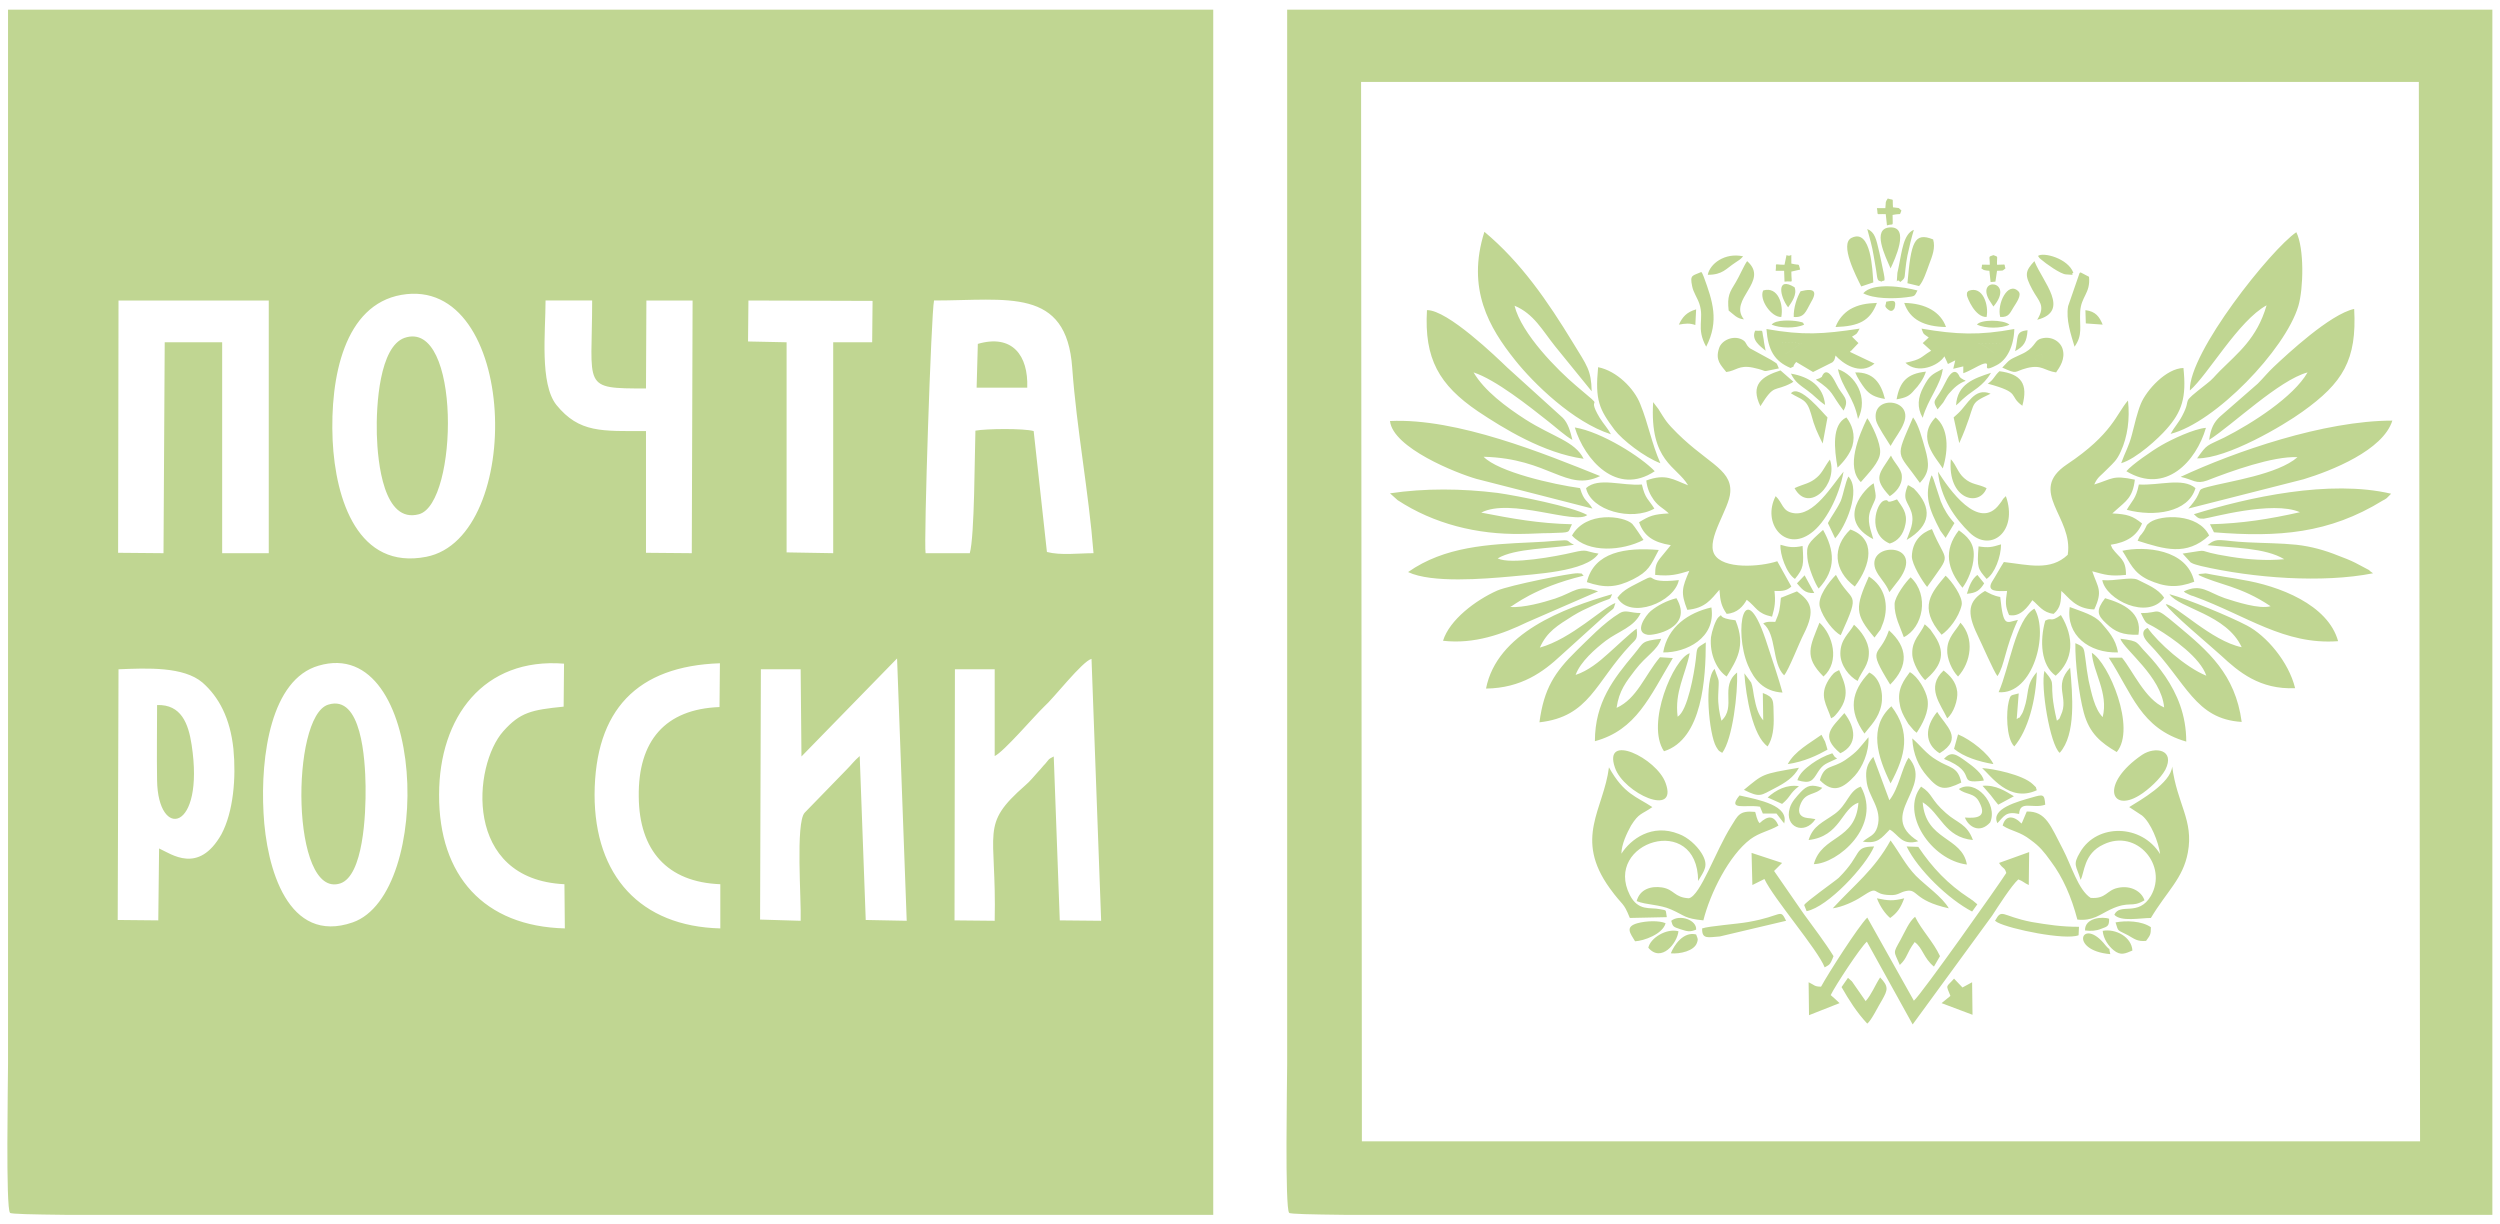 <?xml version="1.0" encoding="UTF-8"?> <svg xmlns="http://www.w3.org/2000/svg" xmlns:xlink="http://www.w3.org/1999/xlink" xml:space="preserve" width="62.23mm" height="30.48mm" version="1.1" style="shape-rendering:geometricPrecision; text-rendering:geometricPrecision; image-rendering:optimizeQuality; fill-rule:evenodd; clip-rule:evenodd" viewBox="0 0 6223 3048"> <defs> <style type="text/css"> .fil0 {fill:#C0D692} </style> </defs> <g id="Слой_x0020_1">  <path class="fil0" d="M1520 3024l-1357 0c-84,-1 -136,-2 -138,-5 -11,-10 -5,-327 -5,-371l0 -2624 3000 0 0 3000c-500,0 -1000,0 -1500,0zm914 -2168c86,-25 126,29 123,109l-126 0 3 -109zm-130 521l110 0c12,-42 12,-246 14,-305 26,-5 121,-6 145,1l33 301c35,9 79,3 116,3 -12,-153 -42,-309 -53,-461 -14,-202 -161,-168 -344,-168 -7,30 -26,604 -21,629zm-2010 -1l113 1 3 -525 143 0 0 525 116 0 0 -629 -374 0 -1 628zm713 -535c141,-48 134,412 36,439 -88,24 -103,-129 -105,-199 -2,-74 7,-218 69,-240zm-8 -107c-141,25 -178,203 -171,362 7,149 64,323 233,290 246,-48 229,-703 -62,-652zm996 1149l-2 -217 -99 0 -2 623 101 3c2,-51 -13,-244 10,-269l104 -107c13,-13 19,-22 33,-34l15 408 102 2 -24 -653 -238 244zm481 -1l0 -216 -99 0 -1 625 100 1c5,-227 -38,-237 76,-337 13,-11 21,-22 33,-35 7,-7 10,-12 17,-19 12,-14 6,-10 21,-18l15 408 103 1 -24 -652c-23,6 -95,99 -118,119 -24,23 -100,112 -123,123zm-1659 -128c83,-26 92,136 93,203 1,72 -6,223 -63,242 -123,40 -124,-416 -30,-445zm-24 -97c-118,34 -145,223 -137,367 7,137 61,328 222,272 203,-71 183,-718 -85,-639zm815 -690c-162,0 -134,-1 -134,-219l-116 0c0,78 -15,207 27,260 57,70 113,65 223,65l0 303 114 1 2 -629 -115 0 -1 219zm-1217 788c60,-2 78,46 86,99 33,216 -84,238 -86,88 -1,-62 0,-125 0,-187zm-98 535l101 1 2 -179c31,14 98,65 155,-35 30,-56 37,-141 30,-213 -8,-76 -36,-129 -77,-165 -47,-40 -137,-36 -209,-33l-2 624zm1113 21l-1 -110c-253,-12 -228,-296 -152,-381 42,-47 70,-53 150,-61l1 -107c-200,-16 -311,133 -311,326 -1,202 112,328 313,333zm387 0l0 -110c-132,-5 -202,-84 -203,-218 -2,-139 66,-218 201,-223l1 -109c-206,7 -311,116 -312,327 0,202 114,328 313,333zm69 -1461l96 2 0 523 116 2 0 -525 97 0 1 -103 -309 -1 -1 102zm1526 -646l2633 0 3 2637 -2634 0 -2 -2637zm1316 2820l-1357 0c-84,-1 -136,-2 -138,-5 -11,-10 -5,-327 -5,-371l0 -2624 3000 0 0 3000c-500,0 -1000,0 -1500,0zm509 -1818c9,-20 15,-20 35,-41 13,-13 21,-19 31,-41 17,-37 23,-81 18,-127 -29,33 -38,83 -152,159 -100,67 17,131 2,225 -43,41 -98,25 -159,18 -9,14 -21,36 -30,50 -13,24 13,23 38,22 -4,28 -5,37 5,60 28,6 47,-21 58,-37 16,13 26,31 53,34 18,-16 18,-30 19,-57 18,15 35,45 82,46 22,-47 9,-54 -5,-95 33,9 45,13 84,9 0,-40 -16,-41 -34,-66l-4 -9c40,-6 65,-22 78,-53 -24,-19 -36,-23 -74,-25l10 -9c23,-21 41,-30 46,-75 -56,-12 -55,-2 -101,12zm-789 191c-42,14 -136,21 -157,-18 -20,-38 38,-113 40,-154 4,-60 -65,-74 -147,-162 -10,-11 -13,-15 -22,-29 -3,-5 -6,-10 -10,-16l-13 -17c-9,149 59,159 87,207 -37,-14 -55,-30 -104,-12 2,20 9,35 19,49 13,17 21,18 37,33 -38,2 -48,6 -74,22 12,34 35,50 79,57l-27 33c-10,13 -12,21 -12,41 38,4 55,-1 85,-10 -18,42 -22,54 -5,97 45,-4 59,-26 80,-50 2,29 5,41 18,60 27,-2 41,-19 50,-35 25,19 25,34 63,42 7,-24 9,-38 6,-64 21,1 31,-1 42,-11l-35 -63zm1027 -425c45,-39 121,-174 191,-212 -24,83 -72,119 -116,163 -14,14 -18,21 -34,33 -70,55 -33,28 -60,79 -10,19 -19,27 -29,45 111,-28 285,-209 318,-318 13,-44 15,-144 -5,-184 -62,42 -268,299 -265,394zm-1441 109c-8,-15 -18,-25 -28,-41 -39,-65 24,-10 -59,-80 -45,-38 -136,-129 -153,-199 48,20 69,61 101,101l91 112c-1,-53 -12,-64 -46,-120 -64,-105 -130,-201 -221,-277 -45,142 12,239 76,319 46,58 145,155 239,185zm-68 61c-22,-44 -76,-54 -145,-98 -48,-31 -102,-71 -129,-117 55,18 138,84 186,122 18,14 42,36 60,46 -5,-21 -11,-42 -24,-55l-138 -125c-26,-25 -149,-144 -200,-143 -7,121 30,186 127,252 63,42 163,104 263,118zm1557 -47c58,-37 174,-149 245,-168 -35,61 -138,127 -207,162 -45,22 -42,15 -68,52 75,1 215,-82 262,-116 101,-72 136,-129 129,-256 -60,13 -167,113 -200,144 -15,14 -25,27 -40,42l-94 82c-15,14 -23,29 -27,58zm-71 92c32,7 38,19 66,9 59,-23 164,-61 225,-58 -49,43 -170,60 -223,74 -35,9 -6,6 -49,54l287 -73c69,-21 198,-72 221,-146 -170,0 -392,77 -527,140zm-1464 79c-13,-22 -21,-17 -31,-51 -66,-9 -203,-40 -240,-78 164,4 206,89 290,48 -137,-55 -356,-145 -523,-137 7,67 166,130 215,144l289 74zm615 1231c-6,-6 -16,-15 -22,-20 11,-23 74,-119 90,-133l114 206 198 -271c13,-20 48,-75 65,-90 13,5 13,8 26,14l1 -82 -75 27c10,16 14,10 18,25 -16,26 -212,303 -230,318l-116 -207c-23,23 -97,139 -115,172 -17,0 -16,-4 -31,-11l1 82 76 -30zm753 -467c22,18 41,66 45,96 -46,-75 -157,-77 -199,-5 -20,33 -9,34 1,69 10,-17 7,-65 57,-88 83,-40 161,53 118,128 -31,53 -77,16 -91,47 16,18 65,8 91,8 40,-67 80,-98 92,-163 15,-80 -27,-121 -39,-214 -4,42 -80,84 -107,101l32 21zm-1296 95c0,-23 14,-52 24,-70 20,-32 26,-27 53,-46 -39,-26 -71,-32 -108,-99 -13,105 -88,176 2,301 34,47 33,32 50,74l92 -2c-4,-20 2,-16 -18,-20 -23,-5 -53,6 -74,-35 -67,-132 169,-207 170,-35 15,-26 28,-38 8,-70 -12,-19 -34,-39 -56,-47 -67,-27 -120,13 -143,49zm1425 -845c12,12 14,11 25,11 14,-1 171,-46 239,-16 -76,17 -143,28 -224,30l10 20c161,13 287,3 420,-79 4,-2 6,-3 10,-6 1,-1 2,-2 3,-3l8 -8c-153,-36 -356,9 -491,51zm-2001 -52l19 17c90,59 198,86 308,84 24,0 48,-2 72,-2 56,-2 42,0 54,-22 -84,-2 -148,-14 -226,-29 73,-38 234,31 264,6 -37,-21 -174,-48 -223,-55 -89,-11 -181,-12 -268,1zm268 162c43,-26 135,-24 190,-34 -22,-10 -5,-13 -44,-10 -20,2 -40,3 -61,4 -108,5 -217,10 -308,74 59,28 189,17 256,11 55,-6 188,-11 218,-57 -34,-5 -25,-12 -63,-3 -42,10 -156,31 -188,15zm1725 10c8,5 16,6 26,9 130,30 302,43 428,18l-7 -5c-1,-1 -2,-2 -3,-3l-34 -18c-14,-7 -27,-12 -43,-18 -32,-13 -67,-23 -104,-27 -38,-4 -81,-4 -120,-6 -70,-3 -76,-14 -101,7 63,7 143,6 191,35 -45,4 -89,1 -133,-6 -103,-16 -37,-20 -120,-8l20 22zm19 31c51,25 104,27 180,78 -28,8 -86,-11 -114,-20 -43,-15 -59,-37 -102,-17 1,1 2,2 3,3l10 5c4,2 7,3 11,4 132,48 226,122 360,112 -25,-91 -147,-138 -240,-153 -19,-4 -38,-6 -58,-10 -8,-1 -21,-4 -27,-5 -8,-1 -1,-1 -12,0 -13,1 -6,0 -11,3zm-1713 80c8,-3 59,-48 183,-78 -10,-9 1,-4 -15,-6 -16,-1 -170,30 -200,43 -54,24 -119,73 -135,125 78,9 149,-17 209,-46l177 -77c-51,-18 -57,1 -107,18 -31,10 -78,23 -112,21zm163 169c12,-33 49,-65 75,-85 32,-24 71,-34 87,-69 -26,0 -37,-9 -52,0 -40,24 -81,68 -108,94 -54,53 -81,94 -92,178 125,-14 139,-100 227,-193 13,-14 18,-13 15,-40 -11,6 -57,50 -71,62 -22,20 -50,43 -81,53zm1426 -79c95,98 116,189 232,196 -16,-119 -83,-176 -161,-241 -61,-51 -38,-29 -90,-30 15,32 11,21 40,39 40,24 108,72 123,117 -52,-21 -121,-83 -146,-119 0,0 -26,8 2,38zm-1515 11c18,-40 44,-55 82,-79 18,-11 31,-17 51,-26 48,-22 39,-10 47,-28 -121,35 -287,97 -314,235 88,-1 143,-42 186,-82l105 -95c32,-29 24,-15 31,-36 -31,11 -109,89 -188,111zm1567 -133c26,36 142,50 180,132 -75,-15 -164,-106 -189,-107 6,16 120,111 138,128 43,40 96,85 184,81 -16,-66 -72,-131 -120,-156 -44,-23 -145,-65 -193,-78zm-229 810c38,4 55,-12 82,-25 49,-23 52,-3 85,-23 -7,-22 -34,-38 -66,-31 -29,6 -29,28 -68,25 -31,-20 -48,-81 -69,-121 -31,-59 -42,-95 -90,-94l-11 26c0,-1 -1,3 -2,4 -19,-20 -40,-22 -47,5 23,15 42,14 70,36 22,16 32,28 50,53 30,40 51,88 66,145zm-931 2c17,-68 64,-162 117,-202 23,-17 46,-20 70,-34 -11,-25 -26,-26 -47,-6 -7,-7 -9,-23 -11,-28 -40,-4 -43,9 -60,36 -39,62 -76,172 -105,179 -37,-2 -36,-22 -67,-27 -27,-4 -55,4 -63,34 24,10 57,8 86,21 36,16 32,22 80,27zm722 -1413c-15,-14 -18,-14 -37,-24l53 1 -16 23zm-161 -38l-15 14 21 19c-28,17 -22,21 -64,30 30,29 82,8 97,-16l7 15c0,1 1,3 2,4l18 -9 -5 21 25 -6 0 17c15,-5 38,-19 46,-22 31,-12 -9,26 37,2 26,-13 43,-48 44,-90 -86,16 -144,14 -231,-1 6,16 4,12 18,22zm-365 13l49 1 -40 27 -9 -28zm21 63c16,-8 0,2 14,-15l42 25 48 -24c5,-5 5,-4 8,-17 17,19 61,51 97,20l-61 -29c1,-1 2,-4 3,-3l18 -19 -16 -16c14,-9 10,-4 19,-20 -92,14 -141,17 -232,1 4,53 20,80 60,97zm-433 846c6,-43 24,-65 46,-94 29,-38 55,-48 65,-78 -51,6 -42,8 -68,39 -50,60 -97,119 -97,216 103,-28 136,-110 194,-207l-32 -2c-38,45 -57,103 -108,126zm1254 -172c10,28 102,94 109,171 -47,-20 -78,-91 -105,-124l-33 0c58,89 79,176 193,209 0,-67 -23,-119 -52,-162 -16,-23 -29,-39 -46,-57 -28,-28 -16,-31 -66,-37zm-1145 -437c-22,-50 -30,-98 -50,-147 -15,-39 -59,-83 -105,-92 -8,83 3,105 41,156 19,25 74,68 114,83zm1147 0c38,-11 94,-63 113,-85 38,-43 50,-78 42,-152 -43,1 -92,55 -106,89 -9,22 -16,52 -22,76 -8,31 -17,44 -27,72zm-1104 631c-8,-62 19,-103 30,-158 -40,13 -110,176 -64,244 96,-30 104,-184 104,-271 -25,16 -21,10 -25,44 -4,33 -20,126 -45,141zm1031 -159c3,48 42,100 27,160 -20,-20 -28,-60 -35,-91 -3,-17 -6,-35 -8,-54 -4,-28 -2,-29 -25,-39 -1,47 9,129 21,173 14,52 43,75 82,98 49,-59 -20,-222 -62,-247zm-645 636c23,-3 54,-17 72,-29 47,-31 22,-5 71,-4 20,1 24,-7 39,-10 31,-7 17,23 107,43 -16,-28 -57,-56 -82,-81 -26,-27 -39,-55 -63,-88 -41,74 -90,110 -144,169zm111 -202c-7,22 -20,22 -36,36 38,6 46,-9 67,-30 22,12 29,41 71,29 -106,-66 41,-134 -24,-208 -17,25 -24,76 -48,106l-40 -108c-15,17 -20,32 -17,58 3,41 41,70 27,117zm268 -588c-42,25 -46,53 -19,109 10,20 41,92 50,103 18,-26 19,-71 51,-140 -29,6 -36,21 -44,-57 -17,-3 -27,-9 -38,-15zm-522 77c-8,0 -21,-2 -30,4 34,27 21,99 52,129 11,-12 38,-82 49,-103 31,-61 16,-82 -17,-106l-40 16c-3,29 -3,35 -14,60zm17 600l-76 -25 2 80 30 -15c23,49 133,176 150,220 11,-7 13,-4 22,-28 -21,-34 -50,-72 -74,-105l-74 -107 20 -20zm-317 -975c-33,-35 -132,-98 -199,-109 24,80 104,172 199,109zm1174 0c98,59 174,-25 198,-108 -29,2 -86,29 -110,43 -23,13 -75,49 -88,65zm-856 551c-9,-33 -25,-81 -37,-117 -59,-187 -85,-36 -49,49 16,37 39,65 86,68zm846 -353c20,31 27,54 64,72 42,19 73,21 115,5 -18,-82 -124,-89 -179,-77zm-1333 78c44,15 73,14 115,-7 39,-20 43,-33 64,-73 -83,-7 -161,5 -179,80zm1025 274c86,7 126,-148 89,-208 -47,27 -62,147 -89,208zm18 -488c-11,10 -6,8 -16,20 -51,69 -126,-38 -153,-81 6,66 43,117 79,152 53,51 121,-4 90,-91zm-573 0c-35,67 23,140 88,92 35,-25 70,-90 81,-153 -28,33 -74,113 -126,103 -27,-5 -25,-25 -43,-42zm476 917c-12,-70 -103,-59 -110,-155 45,28 54,87 125,94 -15,-41 -39,-42 -67,-67 -40,-35 -32,-47 -62,-66 -53,66 25,183 114,194zm425 -806c67,21 121,39 178,-13 -27,-56 -120,-52 -147,-33 -11,8 -7,7 -15,21 -11,17 -8,6 -16,25zm-1301 565c22,64 158,125 126,38 -22,-62 -157,-127 -126,-38zm1370 5c25,-50 -25,-59 -58,-37 -104,71 -79,145 -7,101 23,-14 53,-42 65,-64zm-888 175c79,-9 82,-79 124,-93 -7,96 -91,80 -111,153 59,-1 171,-95 117,-193 -30,10 -33,45 -65,68 -29,21 -54,29 -65,65zm-589 -758c41,45 126,38 178,11 -2,-3 -23,-35 -28,-40 -21,-20 -115,-33 -150,29zm35 -118c12,56 114,83 170,51 -14,-23 -23,-24 -31,-60 -50,4 -108,-19 -139,9zm1376 -9c-7,36 -17,40 -30,63 68,18 153,7 171,-54 -32,-27 -90,-6 -141,-9zm-618 744c38,-70 51,-128 2,-192 -58,52 -34,127 -2,192zm383 -280c-10,39 14,184 38,204 41,-46 32,-143 26,-212 -43,46 -2,74 -23,118 -6,15 -3,7 -10,14 -25,-106 4,-83 -31,-124zm-802 204c26,-35 39,-149 37,-200 -44,35 -1,85 -39,120 -5,-18 -9,-41 -8,-64 2,-48 3,-28 -9,-65 -27,26 -14,163 4,194 8,13 6,9 15,15zm19 -332c-34,-6 -14,-17 -28,-6 -8,7 -17,36 -19,50 -4,43 15,82 39,98 24,-40 49,-75 22,-140l-14 -2zm785 3c-14,50 -11,111 26,137 45,-40 47,-95 13,-151 -28,20 -21,4 -39,14zm-258 35c18,-12 43,-43 50,-74 4,-20 -26,-61 -40,-73 -34,41 -70,78 -10,147zm-227 -262c-46,44 -42,102 11,142 41,-55 53,-119 -11,-142zm-36 113c-17,17 -47,55 -40,80 8,28 35,62 52,70 53,-117 27,-75 -12,-150zm515 -537c-1,25 4,-6 -4,7 -31,-8 -11,-19 1,-18 2,3 3,4 3,11zm-101 21c40,18 27,10 62,1 37,-9 43,7 72,11 9,-13 24,-34 16,-59 -6,-19 -30,-34 -57,-24 -14,6 -12,23 -46,38 -32,15 -26,11 -47,33zm-644 -32c0,1 2,2 2,3l1 14c-12,0 -19,6 -18,-9 1,-10 8,-9 15,-8zm-43 43c25,-3 31,-18 66,-11 47,10 12,12 65,2 -8,-17 -1,-9 -19,-21l-53 -29c-13,-11 -7,-15 -20,-22 -22,-11 -51,2 -57,22 -10,30 5,42 18,59zm512 391c-26,9 -49,30 -50,68 0,20 27,63 38,76 64,-91 49,-54 12,-144zm-669 307c57,1 132,-36 120,-112 -57,13 -109,48 -120,112zm1132 0c-5,-34 -26,-55 -42,-74 -17,-19 -46,-27 -78,-39 -10,70 48,115 120,113zm-39 -180c9,49 113,100 154,44 -15,-23 -43,-33 -66,-45 -17,-8 -56,4 -88,1zm-479 229c-13,18 -33,42 -25,80 2,15 9,28 16,40 5,9 5,9 13,18 8,9 4,6 13,13 13,-20 32,-52 27,-83 -4,-23 -24,-57 -44,-68zm-728 -185c32,55 142,11 153,-44 -92,10 -50,-20 -90,1 -26,14 -48,22 -63,43zm615 338c15,-20 35,-37 42,-71 6,-29 -3,-68 -30,-81 -45,47 -53,94 -12,152zm115 -389c-11,10 -39,47 -40,66 -1,31 15,60 23,83 47,-23 65,-104 17,-149zm-104 -2c-34,77 -36,93 14,152l15 -20c2,-4 5,-14 7,-18 14,-42 5,-88 -36,-114zm-28 260c10,-25 29,-39 28,-73 -1,-26 -19,-51 -37,-67 -12,22 -34,36 -34,72 0,29 22,57 43,68zm167 -141c-10,24 -32,39 -31,73 0,23 20,55 32,66 36,-31 55,-63 24,-110 -4,-6 -7,-10 -11,-16 -8,-8 -8,-8 -14,-13zm-12 -352c24,-26 24,-46 13,-85 -7,-24 -16,-60 -30,-78 -46,107 -41,81 17,163zm-147 -2c19,-22 47,-50 48,-73 2,-24 -21,-71 -32,-86 -21,43 -54,122 -16,159zm72 153c20,-6 34,-22 39,-48 6,-29 -9,-44 -21,-62 -34,14 -15,-2 -32,3 -20,6 -43,83 14,107zm25 1049c20,-19 15,-27 37,-57 20,14 22,40 48,61l15 -26c-16,-35 -46,-65 -62,-98 -15,12 -25,37 -36,57 -20,36 -17,27 -2,63zm-199 -460c34,35 59,19 87,-11 18,-20 36,-58 34,-96 -24,28 -25,34 -58,57 -35,23 -51,10 -63,50zm346 -622c-39,50 -29,97 9,143 13,-17 27,-49 28,-78 2,-35 -18,-51 -37,-65zm-55 572c-26,-15 -40,-36 -61,-54 2,40 16,70 37,94 30,35 43,36 85,16 -8,-41 -30,-36 -61,-56zm-283 -573c-38,34 -42,37 -39,70 2,23 20,66 28,76 45,-48 39,-96 11,-146zm702 170c-23,30 -20,42 3,63 22,21 41,29 80,28 10,-55 -38,-78 -83,-91zm-1067 0c-24,6 -47,18 -64,32 -12,10 -43,53 -8,59 14,3 116,-16 72,-91zm411 968c19,33 37,62 64,91 11,-9 27,-43 37,-59 14,-25 17,-33 -5,-56 -13,20 -21,42 -36,59l-32 -46c0,-1 -2,-2 -2,-3l-10 -9 -16 23zm430 -599c34,-40 54,-115 56,-185 -29,34 -18,52 -32,92 -1,4 -4,11 -7,15 -10,15 2,0 -11,10l5 -64c-20,6 -20,1 -25,21 -6,23 -7,90 14,111zm-648 -125c-2,-11 -3,-24 -7,-34l-17 -23c4,58 21,156 58,182 13,-20 16,-47 15,-76 -1,-39 2,-46 -27,-57l1 68c-13,-15 -18,-34 -23,-60zm336 -164c-24,71 -58,36 3,135 47,-47 44,-93 -3,-135zm44 538c28,58 105,132 163,162l13 -18 -12 -10c-1,0 -8,-6 -9,-6 -52,-34 -91,-75 -126,-127l-29 -1zm-249 161c53,-10 148,-113 168,-161 -53,1 -27,17 -88,78 -10,9 -84,61 -86,68l6 15zm136 -1555l30 -10c-2,-29 -5,-135 -54,-111 -31,15 12,97 24,121zm94 730c68,-94 -82,-95 -59,-27 8,21 26,34 35,58l24 -31zm21 -738l29 7c11,-12 19,-38 25,-54 8,-21 16,-41 10,-62 -47,-19 -55,6 -64,109zm-501 158c33,-64 16,-114 -6,-174 -4,-9 -3,-8 -6,-12 -22,10 -29,6 -23,35 3,16 13,29 18,44 13,39 -9,60 17,107zm459 247c11,-20 26,-38 33,-57 25,-62 -83,-71 -69,-6 3,13 28,50 36,63zm351 1185c-76,-15 -73,-35 -91,-3l6 4c32,17 169,45 202,32l1 -21c-44,0 -76,-5 -118,-12zm107 -1432c21,-30 12,-49 14,-87 2,-38 26,-46 22,-87l-21 -11c-1,1 -3,1 -3,3l-28 81c-6,33 7,71 16,101zm-635 687c-23,59 -40,84 10,134 42,-37 23,-105 -10,-134zm345 134c32,-35 42,-95 6,-134 -12,21 -32,36 -33,67 -1,23 12,52 27,67zm197 -888c84,-22 14,-94 -7,-146 -23,25 -25,34 -5,71 16,30 34,39 12,75zm-768 -23c13,10 20,20 38,22 -40,-50 65,-95 8,-145 -7,9 -20,39 -28,52 -16,26 -22,35 -18,71zm-66 1538c-1,28 15,22 44,20l165 -39c-16,-32 -8,-12 -94,3 -27,5 -98,10 -115,16zm321 -523c8,-5 4,-1 10,-7 44,-48 22,-83 10,-113 -13,6 -15,8 -26,24 -25,40 -5,62 6,96zm280 -119c-45,42 -7,84 9,119 16,-13 27,-46 25,-66 -3,-26 -19,-41 -34,-53zm26 767c-20,23 -21,13 -9,43l-22 18 77 29 -1 -81 -24 13 -21 -22zm70 -524c21,18 67,87 136,55 -5,-12 3,-2 -10,-15 -25,-24 -101,-39 -126,-40zm-593 54c41,21 43,13 75,-3 29,-15 49,-28 62,-52 -94,16 -88,15 -137,55zm502 -627l22 -37c-15,-16 -26,-34 -34,-54l-18 -55c-5,-12 -2,-5 -5,-10 -19,50 -7,83 22,138l13 18zm-293 -37l18 38c25,-27 66,-119 33,-154 -8,16 -12,43 -19,61 -11,23 -22,36 -32,55zm113 40c-6,-23 -17,-45 -7,-72 15,-37 16,-23 8,-67 -19,10 -97,90 -1,139zm173 -176c15,-48 14,-101 -18,-127 -49,51 1,100 18,127zm-87 42c-15,37 0,39 9,67 8,27 -5,48 -12,69 61,-36 65,-80 18,-128l-13 -8c0,0 -1,0 -2,0zm73 564c-31,38 -32,79 6,103 61,-37 15,-68 -6,-103zm-248 -608c15,-14 31,-34 37,-54 8,-28 -1,-53 -15,-71 -37,18 -30,79 -22,125zm17 611c-31,36 -62,57 -10,100 44,-21 38,-64 10,-100zm357 -820c85,23 50,29 86,55 15,-55 -3,-79 -57,-86 -13,12 -14,21 -29,31zm6 1092c20,-46 -37,-110 -78,-83 16,15 39,8 51,33 20,38 -7,40 -36,38 9,23 37,41 63,12zm-572 -1036c36,-58 33,-34 78,-58 1,-1 3,-2 4,-3l-32 -28c-47,15 -76,36 -50,89zm322 224c13,-8 32,-26 30,-51 -1,-17 -19,-32 -27,-50 -29,46 -46,55 -3,101zm-197 802c-3,-1 -42,2 -24,-38 13,-28 36,-19 53,-38 -26,-9 -37,-7 -54,11 -9,10 -23,24 -27,40 -14,47 37,68 64,27l-12 -2zm-40 -822c35,65 110,-10 88,-71 -12,15 -18,32 -32,44 -18,16 -32,16 -56,27zm478 226c20,-13 36,-55 36,-86 -23,7 -31,9 -56,5 -4,54 -2,55 20,81zm0 -226c-22,-11 -37,-8 -56,-25 -16,-14 -19,-32 -33,-47 -9,101 71,120 89,72zm-458 144c-23,5 -35,3 -55,-3 -2,23 15,72 36,85 22,-27 22,-35 19,-82zm219 -691c10,-21 49,-104 -1,-102 -47,2 -12,72 1,102zm-137 146c58,-2 86,-15 103,-60 -26,1 -46,4 -67,16 -16,10 -29,25 -36,44zm275 0c-13,-37 -50,-59 -104,-60 14,42 50,59 104,60zm20 1050c24,20 62,32 98,38 -11,-25 -56,-61 -88,-74l-10 36zm-226 -1134c26,14 75,14 107,10 23,-3 20,-2 28,-17 -34,-9 -111,-21 -135,7zm716 1578c-23,-16 -62,-17 -88,-12 8,25 3,17 31,32 16,9 23,16 45,14 10,-14 12,-15 12,-34zm-1284 35c22,-1 69,-18 76,-45 -16,-7 -48,-6 -70,0 -32,9 -18,25 -6,45zm388 -1364c27,17 39,13 50,51 9,34 15,45 29,74l12 -65c-10,-9 -70,-85 -91,-60zm-8 923c41,-6 74,-22 99,-36 -2,-8 -3,-10 -6,-20l-9 -17c-29,21 -66,40 -84,73zm413 -863l14 64c48,-107 17,-94 78,-123 -40,-17 -57,27 -81,49l-11 10zm-77 1c13,-47 45,-81 50,-122 -29,15 -33,17 -48,45 -14,26 -17,51 -2,77zm522 1326c-2,-34 -42,-55 -74,-49 2,21 15,38 27,48 18,15 30,8 47,1zm-683 -1323c27,-54 -7,-110 -50,-124 11,49 39,67 50,124zm-186 1004c0,-1 2,2 2,3 13,-45 -61,-59 -111,-70 -32,39 15,22 51,28l7 17 34 0 17 22zm-336 312c32,38 72,-11 75,-41 -30,-8 -70,17 -75,41zm923 -333c2,-35 34,-12 65,-23 -2,-27 -5,-26 -33,-18 -35,10 -104,28 -86,64 17,-18 21,-30 54,-23zm-187 -137c91,36 24,64 99,54 -2,-16 -26,-35 -43,-47 -26,-19 -38,-27 -56,-7zm-365 53c33,10 38,1 51,-20 14,-22 22,-21 48,-34 -8,-5 -5,-3 -12,-13 -19,6 -37,16 -51,26 -16,12 -30,23 -36,41zm46 -997c47,32 35,33 69,77 17,-31 -4,-36 -18,-66 -26,-53 -36,-18 -36,-18 -9,6 -6,3 -15,7zm303 74l14 -17c6,-10 9,-16 14,-22 13,-15 25,-26 42,-32 -2,-1 -4,-3 -4,-2l-8 -5c-1,-1 -2,-2 -3,-3 0,0 -12,-35 -35,13 -25,52 -36,41 -20,68zm-102 -25c23,-4 32,-8 44,-23 10,-10 23,-27 29,-46 -47,5 -65,25 -73,69zm-29 -1c-10,-40 -29,-67 -74,-66 5,13 17,31 24,40 12,15 25,22 50,26zm287 -204c22,1 24,-10 33,-24 6,-10 22,-31 12,-40 -26,-26 -54,32 -45,64zm-497 -64c-9,15 -18,42 -17,64 27,2 30,-14 42,-35 17,-28 11,-38 -25,-29zm-93 -2c-11,22 20,67 45,66 6,-31 -8,-77 -45,-66zm511 1c-3,4 -4,1 -4,11 1,6 20,55 49,54 6,-29 -9,-79 -45,-65zm-357 284c-4,-46 -38,-70 -85,-78 10,21 22,28 41,42 18,13 26,24 44,36zm530 -371c6,8 1,3 8,9 10,9 49,37 62,37 34,2 6,2 18,-4 -13,-36 -75,-52 -88,-42zm-389 64c5,-7 12,10 2,-35 -3,-13 -5,-26 -8,-38 -8,-34 -11,-50 -30,-58 6,23 12,42 16,67 2,11 4,22 6,35 4,31 4,25 14,29zm46 1c14,-11 10,-10 13,-32 1,-11 3,-24 5,-34 5,-24 10,-44 16,-64 -26,10 -30,55 -37,88 0,2 -4,18 -4,19 -2,41 -4,9 7,23zm-571 1671c23,2 58,-6 65,-26 2,-7 4,-7 -2,-21 -32,-8 -55,27 -63,47zm92 -1689c37,0 45,-15 68,-30 11,-8 11,-6 20,-16 -46,-10 -83,19 -88,46zm990 1669c-58,-74 -94,13 12,22 -6,-24 4,-3 -12,-22zm-372 -1344c9,-7 12,-12 22,-20 19,-17 45,-27 65,-61 -43,14 -84,28 -87,81zm-197 1227c8,21 21,39 33,49 18,-13 26,-25 35,-49 -28,7 -40,6 -68,0zm-230 -1577c-29,0 -19,-7 -22,15l21 0 1 27c24,-3 17,9 17,-25l22 -5c-6,-18 2,-9 -22,-15 -1,-36 4,-14 -12,-21l-5 24zm251 -141l-21 0c4,20 -5,14 22,15l3 28c18,-6 14,7 14,-26 24,-5 16,3 22,-11 -10,-9 -2,-5 -21,-8 -2,-26 4,-16 -13,-22 -7,11 -4,6 -6,24zm262 1461c7,9 12,16 19,24l39 -21c-20,-12 -45,-29 -78,-26l20 23zm-2 -1320c-28,0 -16,-3 -21,9l6 4c8,2 6,1 14,2l3 28 12 -1 4 -27c20,-1 11,1 21,-6 -5,-13 5,-9 -21,-9 -1,-22 5,-19 -9,-24 -14,5 -9,1 -9,24zm-517 1342c22,-18 18,-26 42,-44 -30,-5 -57,9 -78,28l36 16zm-276 291c4,15 5,15 23,21 18,6 24,7 39,1 2,-24 -41,-39 -62,-22zm1030 24c15,2 28,1 40,-4 17,-6 20,-7 20,-25 -15,-6 -61,-3 -60,29zm-739 -1551c9,-13 23,-32 16,-50 -46,-28 -37,23 -16,50zm511 -2c55,-65 -43,-75 -11,-17l11 17zm-66 715c23,-2 32,-8 43,-26l-17 -21c-14,11 -20,27 -26,47zm-486 -670c20,9 60,10 81,0 -4,-4 2,-5 -15,-8 -16,-3 -56,-5 -66,8zm782 -3l42 3c-8,-19 -17,-33 -43,-36l1 33zm-271 3c21,10 61,10 81,0 -16,-13 -72,-13 -81,0zm-742 0c17,-3 27,-4 41,1l2 -39c-24,7 -34,19 -43,38zm294 644c11,12 19,26 43,24l-24 -44 -19 20zm543 -578c22,-12 29,-23 31,-52 -32,3 -22,18 -31,52zm-621 -1c-2,-11 -4,-19 -5,-29 -6,-28 2,-19 -21,-21 -11,23 13,39 26,50zm321 -106c5,-20 -1,-20 -21,-16 0,9 -6,10 3,18 13,12 17,-2 18,-2zm-271 114l40 -27 -49 -1 9 28zm517 -3l16 -23 -53 -1c19,10 22,10 37,24zm-619 22l-1 -14c0,-1 -2,-2 -2,-3 -7,-1 -14,-2 -15,8 -1,15 6,9 18,9zm738 1c8,-13 3,18 4,-7 0,-7 -1,-8 -3,-11 -12,-1 -32,10 -1,18z"></path> </g> </svg> 